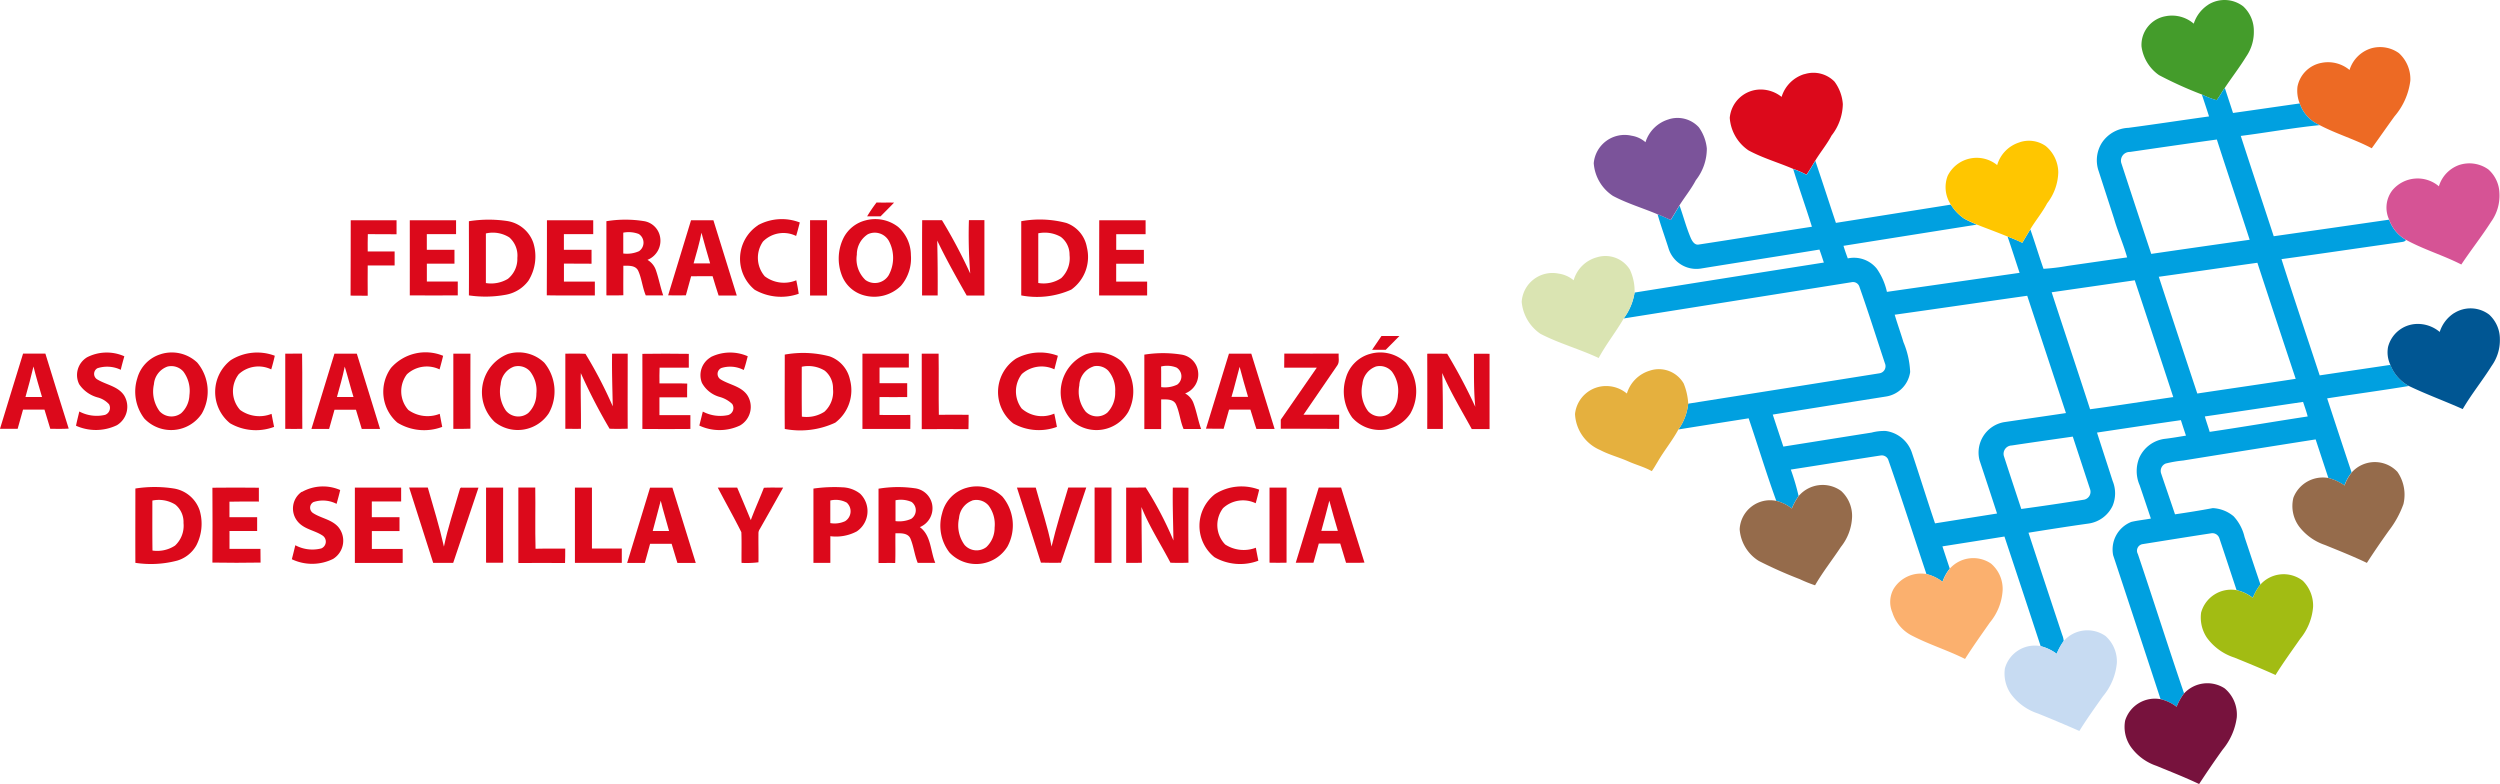 <svg xmlns="http://www.w3.org/2000/svg" xmlns:xlink="http://www.w3.org/1999/xlink" width="124.948" height="39.184" viewBox="0 0 124.948 39.184">
  <defs>
    <clipPath id="clip-path">
      <rect id="Rectángulo_3535" data-name="Rectángulo 3535" width="124.948" height="39.184" fill="none"/>
    </clipPath>
  </defs>
  <g id="federación_de_asociaciones_del_corazon" data-name="federación de asociaciones del corazon" transform="translate(0 0)">
    <g id="Grupo_5374" data-name="Grupo 5374" transform="translate(0 0)" clip-path="url(#clip-path)">
      <path id="Trazado_13575" data-name="Trazado 13575" d="M55.773.231a1.535,1.535,0,0,1,1.743.084,1.662,1.662,0,0,1,.533,1.231,2.167,2.167,0,0,1-.384,1.284c-.331.539-.719,1.039-1.07,1.566-.145.2-.257.418-.406.612a4.341,4.341,0,0,1-.741-.288,19.539,19.539,0,0,1-2.137-.966,2.083,2.083,0,0,1-.876-1.433A1.456,1.456,0,0,1,53.646.808a1.665,1.665,0,0,1,1.4.374,1.762,1.762,0,0,1,.731-.951" transform="translate(54.596 0.001)" fill="#449c2b"/>
      <path id="Trazado_13576" data-name="Trazado 13576" d="M58.861,2.292A1.634,1.634,0,0,1,59.945,1.21a1.617,1.617,0,0,1,1.382.239A1.749,1.749,0,0,1,61.9,2.823a3.372,3.372,0,0,1-.792,1.788c-.384.529-.755,1.066-1.137,1.594-.841-.447-1.762-.714-2.6-1.155a1.8,1.8,0,0,1-1-1.084,1.714,1.714,0,0,1-.112-.839A1.5,1.5,0,0,1,57.47,1.935a1.675,1.675,0,0,1,1.39.357" transform="translate(58.567 1.205)" fill="#ed6a24"/>
      <path id="Trazado_13577" data-name="Trazado 13577" d="M46.085,1.852a1.471,1.471,0,0,1,1.5.374A2.144,2.144,0,0,1,48,3.347a2.613,2.613,0,0,1-.563,1.572c-.233.443-.557.829-.817,1.257-.143.235-.282.476-.435.7a4.912,4.912,0,0,0-.674-.294c-.737-.316-1.515-.537-2.225-.921a2.144,2.144,0,0,1-.937-1.627,1.551,1.551,0,0,1,1.564-1.415,1.68,1.68,0,0,1,1.027.369,1.712,1.712,0,0,1,1.143-1.141" transform="translate(44.103 1.855)" fill="#dc091b"/>
      <path id="Trazado_13578" data-name="Trazado 13578" d="M21.7,4.957c.292.01.582,0,.874.006-.22.233-.449.455-.674.686l-.672,0a7.278,7.278,0,0,1,.472-.694" transform="translate(22.111 5.163)" fill="#dc091b"/>
      <path id="Trazado_13579" data-name="Trazado 13579" d="M11.485,5.456A6.287,6.287,0,0,1,13.4,5.448a1.645,1.645,0,0,1,1.3,1.09,2.29,2.29,0,0,1-.247,1.894,1.8,1.8,0,0,1-1.133.7,5.63,5.63,0,0,1-1.841.031c.008-1.235,0-2.47,0-3.705m.849.606V8.547a1.63,1.63,0,0,0,1.1-.21A1.277,1.277,0,0,0,13.9,7.293a1.208,1.208,0,0,0-.4-1.027,1.541,1.541,0,0,0-1.166-.2" transform="translate(11.956 5.6)" fill="#dc091b"/>
      <path id="Trazado_13580" data-name="Trazado 13580" d="M19.018,5.666a2.492,2.492,0,0,1,2.088-.135c-.059.225-.114.451-.184.674a1.435,1.435,0,0,0-1.654.278,1.417,1.417,0,0,0,.086,1.737,1.594,1.594,0,0,0,1.576.2c.047.223.09.447.122.674a2.649,2.649,0,0,1-2.2-.2,2.006,2.006,0,0,1,.167-3.223" transform="translate(18.867 5.588)" fill="#dc091b"/>
      <path id="Trazado_13581" data-name="Trazado 13581" d="M21.907,5.417a1.872,1.872,0,0,1,1.6.337,1.9,1.9,0,0,1,.635,1.407,2.108,2.108,0,0,1-.5,1.537,1.907,1.907,0,0,1-1.86.47,1.638,1.638,0,0,1-1.106-1.033,2.333,2.333,0,0,1,.1-1.835,1.7,1.7,0,0,1,1.133-.882m.082.7a1.2,1.2,0,0,0-.551,1.025,1.437,1.437,0,0,0,.431,1.262.807.807,0,0,0,1.164-.245,1.8,1.8,0,0,0,.006-1.707.806.806,0,0,0-1.049-.335" transform="translate(21.384 5.589)" fill="#dc091b"/>
      <path id="Trazado_13582" data-name="Trazado 13582" d="M25.008,5.455a5.182,5.182,0,0,1,2.248.09A1.578,1.578,0,0,1,28.28,6.761,2.009,2.009,0,0,1,27.5,8.876a4.192,4.192,0,0,1-2.5.29c0-1.237,0-2.474,0-3.711m.851.6c0,.831,0,1.66,0,2.49A1.582,1.582,0,0,0,27,8.3a1.376,1.376,0,0,0,.414-1.153,1.114,1.114,0,0,0-.435-.906,1.616,1.616,0,0,0-1.125-.18" transform="translate(26.041 5.599)" fill="#dc091b"/>
      <path id="Trazado_13583" data-name="Trazado 13583" d="M8.583,9.146c.012-1.251,0-2.5.008-3.754.763,0,1.527,0,2.29,0,0,.233,0,.463,0,.7-.478-.006-.955,0-1.435-.006-.012.288-.006.576-.006.866.447,0,.9,0,1.345,0,0,.233,0,.463,0,.7-.449,0-.9,0-1.345,0-.008.5,0,1.008,0,1.513-.284,0-.57,0-.853-.006" transform="translate(8.938 5.616)" fill="#dc091b"/>
      <path id="Trazado_13584" data-name="Trazado 13584" d="M10.033,9.148c.008-1.251-.006-2.5,0-3.756.772,0,1.541,0,2.313,0v.694H10.884V6.87c.461,0,.925,0,1.382,0v.692c-.457,0-.921,0-1.38,0,0,.3,0,.6,0,.894.514,0,1.031,0,1.545,0v.692c-.8,0-1.6.006-2.4,0" transform="translate(10.448 5.616)" fill="#dc091b"/>
      <path id="Trazado_13585" data-name="Trazado 13585" d="M13.387,9.146c.014-1.251,0-2.5.008-3.754.772,0,1.541,0,2.313,0v.694H14.242V6.87c.459,0,.921,0,1.382,0v.694c-.459,0-.921,0-1.38-.006,0,.3,0,.6,0,.9.514,0,1.029,0,1.545,0v.692c-.8,0-1.6.01-2.4-.006" transform="translate(13.941 5.616)" fill="#dc091b"/>
      <path id="Trazado_13586" data-name="Trazado 13586" d="M14.849,5.454a5.886,5.886,0,0,1,1.892,0,.975.975,0,0,1,.794.833,1.03,1.03,0,0,1-.639,1.1.953.953,0,0,1,.425.523c.141.41.22.841.363,1.253h-.872c-.169-.4-.2-.841-.38-1.235-.137-.278-.482-.247-.741-.247,0,.49-.006.982,0,1.474-.282.012-.565.008-.847.006q0-1.856,0-3.713m.843.578c0,.347,0,.694,0,1.043a1.483,1.483,0,0,0,.788-.116.516.516,0,0,0-.012-.859,1.412,1.412,0,0,0-.776-.067" transform="translate(15.463 5.601)" fill="#dc091b"/>
      <path id="Trazado_13587" data-name="Trazado 13587" d="M17.505,5.392H18.62c.392,1.253.778,2.509,1.168,3.762-.3,0-.606,0-.908,0-.108-.316-.2-.641-.3-.964H17.507c-.088.318-.18.635-.263.955-.3.008-.592,0-.886,0q.57-1.88,1.147-3.762m.519.633c-.1.519-.251,1.025-.394,1.533q.413,0,.827,0c-.151-.508-.292-1.021-.433-1.533" transform="translate(17.035 5.616)" fill="#dc091b"/>
      <path id="Trazado_13588" data-name="Trazado 13588" d="M19.833,9.151c0-1.253,0-2.507,0-3.76.282,0,.565,0,.849,0V9.155c-.284,0-.568,0-.851,0" transform="translate(20.653 5.614)" fill="#dc091b"/>
      <path id="Trazado_13589" data-name="Trazado 13589" d="M22.575,9.152c.008-1.253-.006-2.509.006-3.76.329,0,.657,0,.988,0a26.15,26.15,0,0,1,1.413,2.664,23.739,23.739,0,0,1-.065-2.668c.257,0,.514,0,.774,0V9.156c-.3,0-.59,0-.886,0-.512-.9-1.023-1.809-1.472-2.746q.031,1.372.022,2.744c-.261,0-.521,0-.78,0" transform="translate(23.509 5.613)" fill="#dc091b"/>
      <path id="Trazado_13590" data-name="Trazado 13590" d="M26.913,5.393H29.23c0,.233,0,.463,0,.694H27.762c0,.261,0,.523,0,.784.461,0,.921,0,1.382,0v.694q-.692,0-1.384,0v.892c.516,0,1.031,0,1.547,0q0,.346,0,.692h-2.4Z" transform="translate(28.026 5.617)" fill="#dc091b"/>
      <path id="Trazado_13591" data-name="Trazado 13591" d="M34.058,8.228c.3,0,.6,0,.9,0-.227.229-.453.459-.682.688h-.682c.155-.229.312-.457.465-.686" transform="translate(34.983 8.566)" fill="#dc091b"/>
      <path id="Trazado_13592" data-name="Trazado 13592" d="M1.153,8.657c.372,0,.743,0,1.115,0,.388,1.249.766,2.5,1.166,3.748-.306.022-.612.01-.921.01-.094-.32-.192-.641-.29-.959-.357,0-.714,0-1.072,0-.092.318-.18.639-.269.959H0C.386,11.166.761,9.91,1.153,8.657m.12,2.168H2.1c-.149-.506-.3-1.013-.427-1.525q-.184.769-.4,1.525" transform="translate(0 9.016)" fill="#dc091b"/>
      <path id="Trazado_13593" data-name="Trazado 13593" d="M2.392,8.879a2.156,2.156,0,0,1,1.884-.061c-.063.225-.127.449-.178.676a1.565,1.565,0,0,0-1.17-.078.324.324,0,0,0,.016.57c.437.259,1.008.331,1.313.776a1.08,1.08,0,0,1-.351,1.5,2.428,2.428,0,0,1-2.045.027c.047-.241.11-.476.165-.712a1.847,1.847,0,0,0,1.286.169.372.372,0,0,0,.2-.529,1.153,1.153,0,0,0-.57-.343,1.625,1.625,0,0,1-.921-.657,1.034,1.034,0,0,1,.374-1.337" transform="translate(1.938 8.989)" fill="#dc091b"/>
      <path id="Trazado_13594" data-name="Trazado 13594" d="M4.588,8.709a1.848,1.848,0,0,1,1.821.425,2.243,2.243,0,0,1,.225,2.55,1.843,1.843,0,0,1-2.87.245A2.211,2.211,0,0,1,3.413,9.91a1.738,1.738,0,0,1,1.176-1.2m.314.627a1.021,1.021,0,0,0-.661.878,1.664,1.664,0,0,0,.282,1.347.806.806,0,0,0,1.08.1,1.284,1.284,0,0,0,.412-.9,1.618,1.618,0,0,0-.3-1.178A.8.8,0,0,0,4.9,9.336" transform="translate(3.451 8.99)" fill="#dc091b"/>
      <path id="Trazado_13595" data-name="Trazado 13595" d="M6.048,9.01a2.486,2.486,0,0,1,2.2-.22c-.051.229-.11.457-.178.682a1.456,1.456,0,0,0-1.625.241A1.4,1.4,0,0,0,6.516,11.5a1.645,1.645,0,0,0,1.57.194c.041.216.082.435.127.651a2.582,2.582,0,0,1-2.2-.18A2.013,2.013,0,0,1,6.048,9.01" transform="translate(5.486 8.99)" fill="#dc091b"/>
      <path id="Trazado_13596" data-name="Trazado 13596" d="M6.984,8.662c.28,0,.561,0,.841-.006.02,1.253,0,2.509.012,3.762-.286.008-.57.006-.853,0V8.662" transform="translate(7.273 9.015)" fill="#dc091b"/>
      <path id="Trazado_13597" data-name="Trazado 13597" d="M8.776,8.658c.374,0,.743,0,1.117,0,.384,1.255.78,2.507,1.162,3.762-.3,0-.61,0-.915,0-.1-.32-.192-.639-.29-.959q-.536,0-1.072,0c-.092.32-.18.641-.269.959-.294,0-.588,0-.884,0,.384-1.255.763-2.511,1.151-3.764m.514.651c-.106.512-.249,1.013-.39,1.517h.827c-.155-.5-.282-1.015-.437-1.517" transform="translate(7.94 9.017)" fill="#dc091b"/>
      <path id="Trazado_13598" data-name="Trazado 13598" d="M9.771,9.394a2.3,2.3,0,0,1,2.6-.6q-.083.343-.178.68a1.465,1.465,0,0,0-1.631.243,1.407,1.407,0,0,0,.071,1.784,1.646,1.646,0,0,0,1.568.192c.041.218.082.435.125.653a2.559,2.559,0,0,1-2.239-.21,2.037,2.037,0,0,1-.318-2.74" transform="translate(9.776 8.989)" fill="#dc091b"/>
      <path id="Trazado_13599" data-name="Trazado 13599" d="M11.1,8.66c.284,0,.568,0,.851,0,0,1.249-.008,2.5,0,3.748-.286.016-.57.008-.855.008V8.66" transform="translate(11.561 9.017)" fill="#dc091b"/>
      <path id="Trazado_13600" data-name="Trazado 13600" d="M13.1,8.7a1.847,1.847,0,0,1,1.817.441,2.248,2.248,0,0,1,.225,2.519,1.854,1.854,0,0,1-2.709.437A2.055,2.055,0,0,1,13.1,8.7m.318.627a1.017,1.017,0,0,0-.682.894A1.683,1.683,0,0,0,13,11.538a.8.8,0,0,0,1.113.114,1.339,1.339,0,0,0,.406-.97,1.544,1.544,0,0,0-.327-1.123.792.792,0,0,0-.774-.229" transform="translate(12.289 8.99)" fill="#dc091b"/>
      <path id="Trazado_13601" data-name="Trazado 13601" d="M13.844,8.659c.335,0,.67-.01,1,.01a21.74,21.74,0,0,1,1.364,2.623c-.016-.876-.049-1.756-.033-2.633.259,0,.521,0,.78,0,0,1.251-.006,2.5,0,3.752-.3.008-.606.012-.906,0a28.19,28.19,0,0,1-1.437-2.78c-.02.929.016,1.856.006,2.784-.259.006-.521,0-.78,0V8.659" transform="translate(14.417 9.016)" fill="#dc091b"/>
      <path id="Trazado_13602" data-name="Trazado 13602" d="M15.726,8.668c.774-.016,1.547-.008,2.323,0,0,.229,0,.459,0,.69-.488,0-.974.006-1.46,0-.012.261-.008.525-.006.786.463.006.927-.01,1.388.01-.008.229-.008.457-.006.686-.461,0-.923,0-1.384,0,0,.3,0,.594,0,.892.516,0,1.031,0,1.547,0,0,.231,0,.459,0,.69-.8.006-1.6.01-2.4,0,0-1.247.006-2.5,0-3.744" transform="translate(16.377 9.017)" fill="#dc091b"/>
      <path id="Trazado_13603" data-name="Trazado 13603" d="M17.687,8.861a2.18,2.18,0,0,1,1.854-.045c-.061.231-.116.463-.2.688a1.461,1.461,0,0,0-1.117-.1.323.323,0,0,0-.029.574c.433.267,1.01.333,1.321.778a1.074,1.074,0,0,1-.359,1.519,2.384,2.384,0,0,1-2.035.006c.059-.235.116-.467.174-.7a1.862,1.862,0,0,0,1.27.174.37.37,0,0,0,.2-.553,1.486,1.486,0,0,0-.649-.359,1.45,1.45,0,0,1-.864-.694,1.04,1.04,0,0,1,.437-1.282" transform="translate(17.83 8.989)" fill="#dc091b"/>
      <path id="Trazado_13604" data-name="Trazado 13604" d="M19.212,8.722a5.175,5.175,0,0,1,2.246.088,1.58,1.58,0,0,1,1.017,1.162,2.033,2.033,0,0,1-.735,2.152,4.141,4.141,0,0,1-2.523.314c-.01-1.239,0-2.476,0-3.715m.849.606c0,.831-.006,1.662.006,2.493a1.642,1.642,0,0,0,1.125-.243,1.351,1.351,0,0,0,.431-1.141,1.126,1.126,0,0,0-.414-.915,1.57,1.57,0,0,0-1.147-.194" transform="translate(20.005 9.001)" fill="#dc091b"/>
      <path id="Trazado_13605" data-name="Trazado 13605" d="M21.121,8.658c.77,0,1.541,0,2.311,0,0,.231,0,.461,0,.694-.488,0-.976,0-1.464,0,0,.261,0,.523,0,.784.461,0,.921,0,1.382,0,0,.231,0,.461,0,.692-.461.006-.923,0-1.384,0,0,.3,0,.6,0,.894.512,0,1.027.006,1.539,0,.006.233.006.465,0,.7q-1.194,0-2.392,0c0-1.253,0-2.509,0-3.762" transform="translate(21.991 9.017)" fill="#dc091b"/>
      <path id="Trazado_13606" data-name="Trazado 13606" d="M22.568,8.659c.282,0,.563,0,.843,0,.014,1.019-.006,2.037.012,3.056.5-.008.99,0,1.488,0,0,.239,0,.478-.008.717-.778-.008-1.558,0-2.335,0q0-1.883,0-3.764" transform="translate(23.5 9.016)" fill="#dc091b"/>
      <path id="Trazado_13607" data-name="Trazado 13607" d="M25.325,8.939a2.516,2.516,0,0,1,2.1-.147c-.059.227-.116.451-.174.678a1.488,1.488,0,0,0-1.627.235,1.424,1.424,0,0,0-.006,1.725,1.537,1.537,0,0,0,1.627.253c.049.22.092.441.133.663a2.611,2.611,0,0,1-2.18-.171,2,2,0,0,1,.129-3.236" transform="translate(25.446 8.989)" fill="#dc091b"/>
      <path id="Trazado_13608" data-name="Trazado 13608" d="M27.221,8.718a1.868,1.868,0,0,1,1.794.359,2.222,2.222,0,0,1,.327,2.523,1.845,1.845,0,0,1-2.776.472,2.063,2.063,0,0,1,.655-3.354m.384.608a1.036,1.036,0,0,0-.71.955,1.6,1.6,0,0,0,.316,1.3.8.8,0,0,0,1.086.053,1.417,1.417,0,0,0,.392-1.035,1.487,1.487,0,0,0-.353-1.068.791.791,0,0,0-.731-.21" transform="translate(27.047 8.989)" fill="#dc091b"/>
      <path id="Trazado_13609" data-name="Trazado 13609" d="M28.016,8.723a5.864,5.864,0,0,1,1.87,0,.983.983,0,0,1,.819.853,1.016,1.016,0,0,1-.649,1.086.91.91,0,0,1,.4.437c.171.435.241.9.4,1.341-.294,0-.586,0-.876,0-.174-.4-.2-.847-.384-1.243-.141-.269-.482-.235-.737-.237,0,.494,0,.988,0,1.482-.28,0-.561,0-.841,0q0-1.856,0-3.713m.837.588c.01.343,0,.686.006,1.029a1.415,1.415,0,0,0,.8-.125.515.515,0,0,0-.031-.851,1.266,1.266,0,0,0-.778-.053" transform="translate(29.175 9.002)" fill="#dc091b"/>
      <path id="Trazado_13610" data-name="Trazado 13610" d="M30.675,8.658h1.117q.582,1.88,1.166,3.762c-.3,0-.608,0-.91,0-.11-.318-.192-.647-.3-.966-.355.006-.71,0-1.066,0-.092.318-.178.641-.272.959-.294,0-.588,0-.882-.006.388-1.249.768-2.5,1.151-3.756m.125,2.166h.827c-.147-.5-.292-1-.421-1.5-.143.5-.255,1.006-.406,1.5" transform="translate(30.746 9.017)" fill="#dc091b"/>
      <path id="Trazado_13611" data-name="Trazado 13611" d="M31.535,8.656c.9.01,1.811,0,2.715,0-.016.192.055.414-.063.586q-.848,1.234-1.694,2.472c.594,0,1.19,0,1.786,0,0,.235,0,.47-.006.706-.972-.012-1.943,0-2.915-.008,0-.151,0-.3,0-.451.6-.87,1.2-1.733,1.8-2.6-.543,0-1.086,0-1.629,0,0-.237,0-.472.006-.706" transform="translate(32.654 9.015)" fill="#dc091b"/>
      <path id="Trazado_13612" data-name="Trazado 13612" d="M34.173,8.709a1.848,1.848,0,0,1,1.821.423,2.239,2.239,0,0,1,.227,2.552,1.839,1.839,0,0,1-2.9.2A2.232,2.232,0,0,1,33,9.908a1.737,1.737,0,0,1,1.172-1.2m.314.627a1.023,1.023,0,0,0-.657.872,1.664,1.664,0,0,0,.282,1.353.806.806,0,0,0,1.08.1,1.292,1.292,0,0,0,.412-.9,1.617,1.617,0,0,0-.3-1.178.8.8,0,0,0-.819-.249" transform="translate(34.264 8.99)" fill="#dc091b"/>
      <path id="Trazado_13613" data-name="Trazado 13613" d="M34.941,8.663c.331-.008.663,0,1,0a27.444,27.444,0,0,1,1.406,2.652c-.088-.88-.059-1.766-.069-2.648.261-.006.521-.006.782,0v3.76c-.3,0-.594,0-.89,0-.506-.925-1.053-1.829-1.476-2.8.037.931.031,1.864.031,2.795-.261,0-.521,0-.78,0q.006-1.877,0-3.752" transform="translate(36.387 9.016)" fill="#dc091b"/>
      <path id="Trazado_13614" data-name="Trazado 13614" d="M3.312,12a6.205,6.205,0,0,1,1.943,0,1.635,1.635,0,0,1,1.276,1.09,2.349,2.349,0,0,1-.161,1.743,1.631,1.631,0,0,1-.951.766,5.149,5.149,0,0,1-2.1.114c-.006-1.237,0-2.474,0-3.713m.849.606c0,.831-.006,1.662.006,2.493A1.626,1.626,0,0,0,5.3,14.852a1.355,1.355,0,0,0,.425-1.131,1.125,1.125,0,0,0-.41-.919,1.563,1.563,0,0,0-1.151-.2" transform="translate(3.447 12.417)" fill="#dc091b"/>
      <path id="Trazado_13615" data-name="Trazado 13615" d="M5.2,11.945c.774-.014,1.547-.006,2.321,0,0,.231,0,.459,0,.692-.49,0-.982-.01-1.47.006,0,.259,0,.516,0,.776.461,0,.923,0,1.384,0,0,.231,0,.461,0,.69-.461,0-.923,0-1.382,0V15H7.6c0,.229,0,.457.006.686q-1.2.021-2.407,0c.01-1.249.006-2.5,0-3.744" transform="translate(5.417 12.431)" fill="#dc091b"/>
      <path id="Trazado_13616" data-name="Trazado 13616" d="M7.643,12.186a2.15,2.15,0,0,1,1.919-.1c-.053.233-.118.461-.182.692a1.485,1.485,0,0,0-1.155-.09.32.32,0,0,0-.018.551c.4.261.925.318,1.255.69a1.071,1.071,0,0,1-.255,1.6,2.358,2.358,0,0,1-2.062.016c.061-.233.118-.465.174-.7a1.793,1.793,0,0,0,1.3.159.367.367,0,0,0,.078-.631c-.394-.272-.923-.316-1.249-.7a1.015,1.015,0,0,1,.194-1.5" transform="translate(7.441 12.405)" fill="#dc091b"/>
      <path id="Trazado_13617" data-name="Trazado 13617" d="M8.689,11.938c.772,0,1.541,0,2.313,0,0,.233,0,.463,0,.694-.488,0-.978,0-1.466,0q0,.392,0,.784H10.92v.694c-.461,0-.921,0-1.382,0,0,.3,0,.6,0,.894.514,0,1.027,0,1.541,0,0,.233,0,.463,0,.7H8.689q0-1.88,0-3.76" transform="translate(9.047 12.432)" fill="#dc091b"/>
      <path id="Trazado_13618" data-name="Trazado 13618" d="M10.018,11.939h.931c.28.98.584,1.956.806,2.952.19-.933.5-1.833.759-2.748.035-.073.027-.235.153-.2.272,0,.543,0,.815,0-.421,1.253-.845,2.507-1.264,3.76-.333,0-.665,0-1,0q-.6-1.883-1.2-3.762" transform="translate(10.432 12.429)" fill="#dc091b"/>
      <path id="Trazado_13619" data-name="Trazado 13619" d="M11.9,11.939c.284,0,.568,0,.851,0,0,1.249-.006,2.5,0,3.752-.284.01-.57,0-.853,0v-3.76" transform="translate(12.395 12.432)" fill="#dc091b"/>
      <path id="Trazado_13620" data-name="Trazado 13620" d="M12.692,11.938c.282,0,.563,0,.845,0,.016,1.019-.014,2.039.014,3.058.494-.014.988,0,1.484-.006,0,.239,0,.478-.01.719-.778-.01-1.556,0-2.333,0q0-1.883,0-3.764" transform="translate(13.215 12.43)" fill="#dc091b"/>
      <path id="Trazado_13621" data-name="Trazado 13621" d="M14.076,11.939c.284,0,.568,0,.851,0,0,1.015,0,2.029,0,3.046.5,0,.994,0,1.492,0V15.7q-1.17,0-2.343,0v-3.76" transform="translate(14.658 12.432)" fill="#dc091b"/>
      <path id="Trazado_13622" data-name="Trazado 13622" d="M16.5,11.941c.372,0,.745,0,1.117,0q.588,1.88,1.168,3.764c-.306,0-.61,0-.917,0-.1-.32-.194-.641-.29-.959-.359,0-.717,0-1.076,0-.086.318-.178.637-.263.957-.294,0-.59,0-.884,0,.378-1.255.768-2.507,1.145-3.76m.129,2.164c.274,0,.547,0,.821,0-.135-.506-.294-1.006-.416-1.515-.139.5-.257,1.01-.4,1.513" transform="translate(15.989 12.431)" fill="#dc091b"/>
      <path id="Trazado_13623" data-name="Trazado 13623" d="M17.571,11.938h.974c.231.541.457,1.082.682,1.627.2-.549.445-1.074.653-1.617.32-.02.641-.006.964-.01q-.582,1.041-1.172,2.08a.359.359,0,0,0-.063.223c-.006.478.008.953,0,1.431a4.815,4.815,0,0,1-.845.029c-.008-.512.012-1.025-.01-1.535-.374-.751-.79-1.482-1.178-2.227" transform="translate(18.298 12.431)" fill="#dc091b"/>
      <path id="Trazado_13624" data-name="Trazado 13624" d="M19.92,12a7.294,7.294,0,0,1,1.431-.063,1.521,1.521,0,0,1,.9.323,1.22,1.22,0,0,1-.174,1.882,2.213,2.213,0,0,1-1.319.239v1.333c-.282,0-.563,0-.845,0,0-1.237,0-2.474,0-3.711m.843.594v1.129a1.249,1.249,0,0,0,.737-.094.583.583,0,0,0,.084-.929,1.151,1.151,0,0,0-.821-.106" transform="translate(20.742 12.418)" fill="#dc091b"/>
      <path id="Trazado_13625" data-name="Trazado 13625" d="M21.506,12.008a5.905,5.905,0,0,1,1.809-.024,1.006,1.006,0,0,1,.872.784,1.021,1.021,0,0,1-.61,1.159c.568.416.523,1.19.772,1.788-.294,0-.586,0-.878,0-.161-.394-.2-.825-.365-1.217-.129-.288-.486-.265-.749-.263-.01.5.01.992-.012,1.486-.278-.006-.555,0-.833,0,0-1.235,0-2.47,0-3.705m.849.568c0,.347,0,.7,0,1.043a1.469,1.469,0,0,0,.786-.114.516.516,0,0,0,.018-.843,1.346,1.346,0,0,0-.8-.086" transform="translate(22.396 12.418)" fill="#dc091b"/>
      <path id="Trazado_13626" data-name="Trazado 13626" d="M24.293,11.989a1.85,1.85,0,0,1,1.823.421,2.235,2.235,0,0,1,.259,2.5,1.837,1.837,0,0,1-2.9.3,2.2,2.2,0,0,1-.369-1.956,1.749,1.749,0,0,1,1.186-1.266m.318.627a1.02,1.02,0,0,0-.657.874,1.661,1.661,0,0,0,.278,1.345.805.805,0,0,0,1.086.106,1.326,1.326,0,0,0,.414-.976,1.566,1.566,0,0,0-.3-1.1.8.8,0,0,0-.823-.253" transform="translate(23.979 12.404)" fill="#dc091b"/>
      <path id="Trazado_13627" data-name="Trazado 13627" d="M24.9,11.939c.312,0,.623,0,.935,0,.265.982.6,1.945.79,2.946.237-.994.541-1.97.835-2.95.3,0,.6,0,.9,0q-.634,1.88-1.266,3.76c-.333,0-.668.008-1-.006-.392-1.253-.8-2.5-1.2-3.754" transform="translate(25.931 12.431)" fill="#dc091b"/>
      <path id="Trazado_13628" data-name="Trazado 13628" d="M26.8,11.937q.423,0,.845,0,.006,1.883,0,3.764-.423,0-.845,0-.006-1.883,0-3.764" transform="translate(27.907 12.431)" fill="#dc091b"/>
      <path id="Trazado_13629" data-name="Trazado 13629" d="M27.57,11.941c.327,0,.653,0,.98-.006a17.662,17.662,0,0,1,1.386,2.648c-.012-.88-.047-1.762-.031-2.642.261,0,.521,0,.782.006q-.009,1.874,0,3.748c-.3.01-.6.012-.9,0-.484-.929-1.059-1.811-1.449-2.784.006.929.016,1.856.02,2.784-.261.012-.523.008-.784.006v-3.76" transform="translate(28.711 12.429)" fill="#dc091b"/>
      <path id="Trazado_13630" data-name="Trazado 13630" d="M30.142,12.292a2.48,2.48,0,0,1,2.211-.223c-.055.227-.112.453-.176.678a1.469,1.469,0,0,0-1.629.243,1.393,1.393,0,0,0,.106,1.819,1.694,1.694,0,0,0,1.531.161c.039.216.082.433.125.649a2.585,2.585,0,0,1-2.194-.176,2.01,2.01,0,0,1,.027-3.152" transform="translate(30.581 12.405)" fill="#dc091b"/>
      <path id="Trazado_13631" data-name="Trazado 13631" d="M31.082,11.939c.284,0,.568,0,.851,0q0,1.877,0,3.752c-.284.008-.568.006-.851,0v-3.76" transform="translate(32.368 12.432)" fill="#dc091b"/>
      <path id="Trazado_13632" data-name="Trazado 13632" d="M32.873,11.937c.374,0,.745,0,1.117,0,.39,1.249.768,2.5,1.168,3.75-.306.018-.612.008-.921.01q-.144-.481-.29-.961c-.357,0-.714,0-1.072,0-.092.318-.18.639-.267.959h-.884c.384-1.255.763-2.509,1.149-3.762M33,14.1h.827c-.149-.5-.29-1-.425-1.509-.133.5-.255,1.01-.4,1.509" transform="translate(33.037 12.431)" fill="#dc091b"/>
      <path id="Trazado_13633" data-name="Trazado 13633" d="M69.392,2.765c.147-.194.261-.414.406-.612.137.416.276.833.41,1.251,1.113-.155,2.223-.32,3.334-.476a1.8,1.8,0,0,0,1,1.084c-1.321.131-2.629.372-3.946.539.541,1.674,1.1,3.342,1.647,5.014q2.884-.41,5.769-.829a1.851,1.851,0,0,0,.825,1l.018.012c-.063.11-.21.1-.316.122-1.97.274-3.936.572-5.908.839.619,1.941,1.272,3.875,1.909,5.81q1.767-.263,3.536-.525A2.042,2.042,0,0,0,79,17.049c-1.36.225-2.725.408-4.087.619.406,1.235.81,2.47,1.223,3.705a2.179,2.179,0,0,0-.361.649,2.472,2.472,0,0,0-.8-.374c-.214-.643-.425-1.286-.637-1.929q-3.313.521-6.62,1.055a5.967,5.967,0,0,0-.874.151.4.4,0,0,0-.235.476c.231.688.47,1.374.7,2.062.633-.092,1.262-.192,1.888-.31a1.751,1.751,0,0,1,1.043.41,2.287,2.287,0,0,1,.545,1.035c.265.788.523,1.58.794,2.368l-.031.043a2.631,2.631,0,0,0-.349.629,2.062,2.062,0,0,0-.812-.386c-.288-.863-.57-1.731-.861-2.593a.367.367,0,0,0-.41-.247c-1.143.174-2.284.359-3.425.541a.332.332,0,0,0-.239.492c.782,2.317,1.519,4.65,2.309,6.963l-.027.041a2.892,2.892,0,0,0-.347.633,2.124,2.124,0,0,0-.8-.382q-1.179-3.595-2.368-7.188a1.48,1.48,0,0,1,.908-1.67c.323-.076.651-.106.976-.167-.186-.557-.372-1.111-.561-1.666a1.766,1.766,0,0,1-.014-1.382,1.624,1.624,0,0,1,1.245-.933c.363-.041.723-.106,1.084-.163-.086-.257-.171-.514-.253-.774-1.4.2-2.8.412-4.193.621.257.806.523,1.613.782,2.421a1.622,1.622,0,0,1,0,1.233,1.576,1.576,0,0,1-1.184.89c-1.01.141-2.017.3-3.023.461q.839,2.557,1.686,5.108a.919.919,0,0,1,.073.31,3.068,3.068,0,0,0-.349.637,2.22,2.22,0,0,0-.8-.382q-.9-2.744-1.811-5.483c-1.033.167-2.064.329-3.1.492.122.372.243.741.367,1.111a2.208,2.208,0,0,0-.365.661,2.1,2.1,0,0,0-.8-.386c-.641-1.909-1.249-3.83-1.915-5.73a.351.351,0,0,0-.365-.2c-1.5.231-3,.474-4.5.706a11.265,11.265,0,0,1,.39,1.323,2.931,2.931,0,0,0-.341.623,2.113,2.113,0,0,0-.774-.382c-.494-1.358-.915-2.754-1.382-4.126q-1.755.276-3.511.557a2.664,2.664,0,0,0,.488-1.288q4.774-.756,9.55-1.517a.358.358,0,0,0,.284-.5c-.425-1.284-.833-2.578-1.284-3.854a.336.336,0,0,0-.386-.2L39.751,13.675A2.9,2.9,0,0,0,40.3,12.38q4.728-.756,9.458-1.5c-.071-.218-.141-.435-.22-.649-1.98.325-3.962.629-5.94.951a1.454,1.454,0,0,1-1.609-1.035c-.178-.561-.38-1.115-.541-1.68.225.082.443.184.659.286.151-.239.292-.482.439-.723.194.541.337,1.1.563,1.627.069.155.194.361.394.323,1.888-.286,3.77-.6,5.659-.89-.3-.968-.643-1.919-.937-2.887a5.15,5.15,0,0,1,.672.294c.155-.229.294-.47.435-.7.351,1.031.684,2.068,1.029,3.1,1.915-.3,3.83-.61,5.746-.912a2.294,2.294,0,0,0,.665.7c.2.114.418.206.629.3q-3.332.527-6.661,1.059c.065.212.137.423.216.629a1.463,1.463,0,0,1,1.447.512,3.25,3.25,0,0,1,.508,1.16l6.63-.951c-.2-.6-.392-1.211-.6-1.811a7.72,7.72,0,0,1,.737.31c.131-.225.265-.445.4-.67.233.653.429,1.319.659,1.97a10.425,10.425,0,0,0,1.215-.147c.988-.141,1.974-.286,2.964-.423-.184-.659-.467-1.286-.655-1.943-.255-.79-.512-1.578-.766-2.366A1.638,1.638,0,0,1,63.651,4.9a1.674,1.674,0,0,1,1.331-.753c1.343-.178,2.684-.384,4.028-.57-.116-.369-.241-.735-.361-1.1a4.3,4.3,0,0,0,.743.288M65.054,5.352a.436.436,0,0,0-.433.543q.744,2.278,1.5,4.552,2.459-.358,4.92-.706C70.5,8.067,69.937,6.4,69.4,4.731c-1.449.2-2.895.41-4.342.621M66.5,11.594q.955,2.918,1.923,5.832c1.639-.247,3.278-.482,4.918-.735q-.965-2.9-1.915-5.8c-1.643.229-3.283.472-4.926.7m-5.357.77c.635,1.952,1.29,3.9,1.921,5.851,1.39-.184,2.772-.41,4.158-.608q-.958-2.921-1.925-5.838-2.076.3-4.154.6M53.3,13.489c.135.459.3.912.437,1.37a4.3,4.3,0,0,1,.335,1.492,1.44,1.44,0,0,1-1.221,1.227q-2.823.447-5.646.9c.176.535.353,1.07.529,1.6,1.47-.231,2.942-.47,4.411-.7a2.466,2.466,0,0,1,.71-.08,1.605,1.605,0,0,1,1.309,1.1c.392,1.17.757,2.35,1.151,3.517q1.549-.245,3.1-.492-.432-1.326-.872-2.648a1.544,1.544,0,0,1,1.215-1.917c1.033-.153,2.066-.3,3.1-.455q-.968-2.933-1.935-5.863c-2.207.312-4.413.637-6.622.947M68.8,18.572c.073.257.167.51.241.77,1.635-.241,3.266-.521,4.9-.77-.065-.247-.151-.486-.231-.727-1.637.241-3.272.49-4.912.727M59.14,20.023a.417.417,0,0,0-.386.519c.286.886.58,1.768.872,2.654q1.552-.211,3.1-.459a.4.4,0,0,0,.331-.549c-.286-.87-.57-1.739-.857-2.609-1.021.147-2.041.29-3.06.445" transform="translate(41.396 2.242)" fill="#00a0e0"/>
      <path id="Trazado_13634" data-name="Trazado 13634" d="M42.772,2.955a1.447,1.447,0,0,1,1.5.4,2.17,2.17,0,0,1,.4,1.059A2.557,2.557,0,0,1,44.123,6c-.233.447-.557.837-.823,1.264-.145.241-.288.484-.437.723-.216-.1-.435-.2-.661-.286-.739-.312-1.513-.539-2.221-.915a2.138,2.138,0,0,1-.961-1.637,1.55,1.55,0,0,1,1.9-1.37,1.362,1.362,0,0,1,.686.323,1.729,1.729,0,0,1,1.166-1.145" transform="translate(40.634 3.006)" fill="#7b539a"/>
      <path id="Trazado_13635" data-name="Trazado 13635" d="M51.341,3.521a1.465,1.465,0,0,1,1.306.19,1.733,1.733,0,0,1,.625,1.313,2.64,2.64,0,0,1-.557,1.549c-.241.459-.578.857-.843,1.3-.135.225-.269.447-.4.67-.243-.11-.484-.223-.737-.31-.508-.21-1.027-.4-1.541-.6-.21-.1-.427-.192-.629-.3a2.294,2.294,0,0,1-.665-.7A1.579,1.579,0,0,1,47.744,5.2a1.618,1.618,0,0,1,2.474-.537,1.677,1.677,0,0,1,1.123-1.139" transform="translate(49.599 3.589)" fill="#ffc600"/>
      <path id="Trazado_13636" data-name="Trazado 13636" d="M62.112,4.062a1.628,1.628,0,0,1,1.407.237,1.647,1.647,0,0,1,.553,1.17,2.245,2.245,0,0,1-.418,1.449c-.467.731-1.006,1.411-1.486,2.133-.9-.461-1.878-.747-2.764-1.233l-.018-.01a1.867,1.867,0,0,1-.825-1,1.415,1.415,0,0,1,.165-1.472,1.643,1.643,0,0,1,2.321-.194,1.621,1.621,0,0,1,1.066-1.082" transform="translate(60.847 4.169)" fill="#d65395"/>
      <path id="Trazado_13637" data-name="Trazado 13637" d="M41.045,6.324a1.437,1.437,0,0,1,1.615.616A2.512,2.512,0,0,1,42.9,8.094a2.922,2.922,0,0,1-.545,1.3c-.39.674-.88,1.284-1.249,1.972-.951-.447-1.974-.725-2.909-1.208a2.167,2.167,0,0,1-.939-1.6A1.541,1.541,0,0,1,39.1,7.147a1.493,1.493,0,0,1,.755.335,1.655,1.655,0,0,1,1.192-1.157" transform="translate(38.795 6.527)" fill="#dae4b2"/>
      <path id="Trazado_13638" data-name="Trazado 13638" d="M61.791,7.783a1.537,1.537,0,0,1,1.747.08,1.657,1.657,0,0,1,.533,1.229,2.212,2.212,0,0,1-.412,1.333c-.459.735-1.01,1.409-1.445,2.158-.89-.4-1.809-.731-2.686-1.153a2.033,2.033,0,0,1-.929-1.055,1.471,1.471,0,0,1-.118-.894A1.526,1.526,0,0,1,59.9,8.328a1.7,1.7,0,0,1,1.164.4,1.743,1.743,0,0,1,.725-.947" transform="translate(60.871 7.863)" fill="#005693"/>
      <path id="Trazado_13639" data-name="Trazado 13639" d="M42.321,9.105a1.432,1.432,0,0,1,1.67.649,3.092,3.092,0,0,1,.227,1.01,2.666,2.666,0,0,1-.49,1.288c-.308.568-.721,1.066-1.043,1.625-.094.155-.182.312-.288.459-.38-.214-.8-.318-1.2-.5-.457-.2-.941-.323-1.384-.557a2.062,2.062,0,0,1-1.253-1.8A1.56,1.56,0,0,1,40.17,9.883a1.607,1.607,0,0,1,.982.374,1.708,1.708,0,0,1,1.17-1.151" transform="translate(40.158 9.412)" fill="#e5b03e"/>
      <path id="Trazado_13640" data-name="Trazado 13640" d="M59.1,11.832a1.548,1.548,0,0,1,2.286-.029,2.009,2.009,0,0,1,.3,1.609,4.833,4.833,0,0,1-.727,1.327c-.378.529-.747,1.066-1.1,1.613-.69-.331-1.4-.612-2.109-.9a2.715,2.715,0,0,1-1.272-.91,1.733,1.733,0,0,1-.292-1.447,1.577,1.577,0,0,1,1.751-.986,2.482,2.482,0,0,1,.806.374,2.159,2.159,0,0,1,.361-.649" transform="translate(58.436 11.781)" fill="#956b4b"/>
      <path id="Trazado_13641" data-name="Trazado 13641" d="M45.542,12.43a1.573,1.573,0,0,1,2.125-.253,1.691,1.691,0,0,1,.545,1.286,2.555,2.555,0,0,1-.559,1.509c-.425.643-.906,1.251-1.292,1.919a7.05,7.05,0,0,1-.766-.308,21.8,21.8,0,0,1-2.045-.91,2.033,2.033,0,0,1-.957-1.586,1.525,1.525,0,0,1,1.835-1.415,2.129,2.129,0,0,1,.774.382,2.931,2.931,0,0,1,.341-.623" transform="translate(44.354 12.362)" fill="#956b4b"/>
      <path id="Trazado_13642" data-name="Trazado 13642" d="M49.26,14.188a1.573,1.573,0,0,1,2.058-.247,1.664,1.664,0,0,1,.58,1.319,2.775,2.775,0,0,1-.641,1.627c-.418.6-.849,1.2-1.239,1.819-.851-.429-1.768-.71-2.615-1.147a1.948,1.948,0,0,1-1.017-1.176,1.336,1.336,0,0,1,.065-1.184,1.6,1.6,0,0,1,1.645-.735,2.1,2.1,0,0,1,.8.386,2.253,2.253,0,0,1,.365-.661" transform="translate(48.193 14.228)" fill="#fbb06e"/>
      <path id="Trazado_13643" data-name="Trazado 13643" d="M56.839,14.61a1.561,1.561,0,0,1,2.15-.22A1.752,1.752,0,0,1,59.5,15.7a2.871,2.871,0,0,1-.643,1.586c-.416.6-.849,1.19-1.233,1.811-.678-.308-1.37-.592-2.06-.872a2.724,2.724,0,0,1-1.376-1,1.811,1.811,0,0,1-.284-1.247,1.554,1.554,0,0,1,1.772-1.121,2.089,2.089,0,0,1,.812.386,2.631,2.631,0,0,1,.349-.629" transform="translate(56.106 14.639)" fill="#a2bc13"/>
      <path id="Trazado_13644" data-name="Trazado 13644" d="M52.037,15.974a1.577,1.577,0,0,1,2.094-.253,1.7,1.7,0,0,1,.565,1.345,3.022,3.022,0,0,1-.7,1.672c-.4.57-.81,1.135-1.174,1.727-.684-.3-1.374-.592-2.068-.872a2.724,2.724,0,0,1-1.37-1,1.8,1.8,0,0,1-.284-1.253,1.553,1.553,0,0,1,1.786-1.115,2.254,2.254,0,0,1,.8.382,3.069,3.069,0,0,1,.349-.637" transform="translate(51.103 16.068)" fill="#c7dbf2"/>
      <path id="Trazado_13645" data-name="Trazado 13645" d="M54.969,17.271a1.586,1.586,0,0,1,2.052-.288,1.705,1.705,0,0,1,.61,1.458,3.174,3.174,0,0,1-.706,1.607q-.606.845-1.176,1.719c-.7-.335-1.417-.612-2.129-.908a2.589,2.589,0,0,1-1.294-.964,1.744,1.744,0,0,1-.274-1.3,1.558,1.558,0,0,1,1.772-1.068,2.08,2.08,0,0,1,.8.382,2.906,2.906,0,0,1,.347-.635" transform="translate(54.161 17.418)" fill="#77123d"/>
    </g>
  </g>
</svg>
